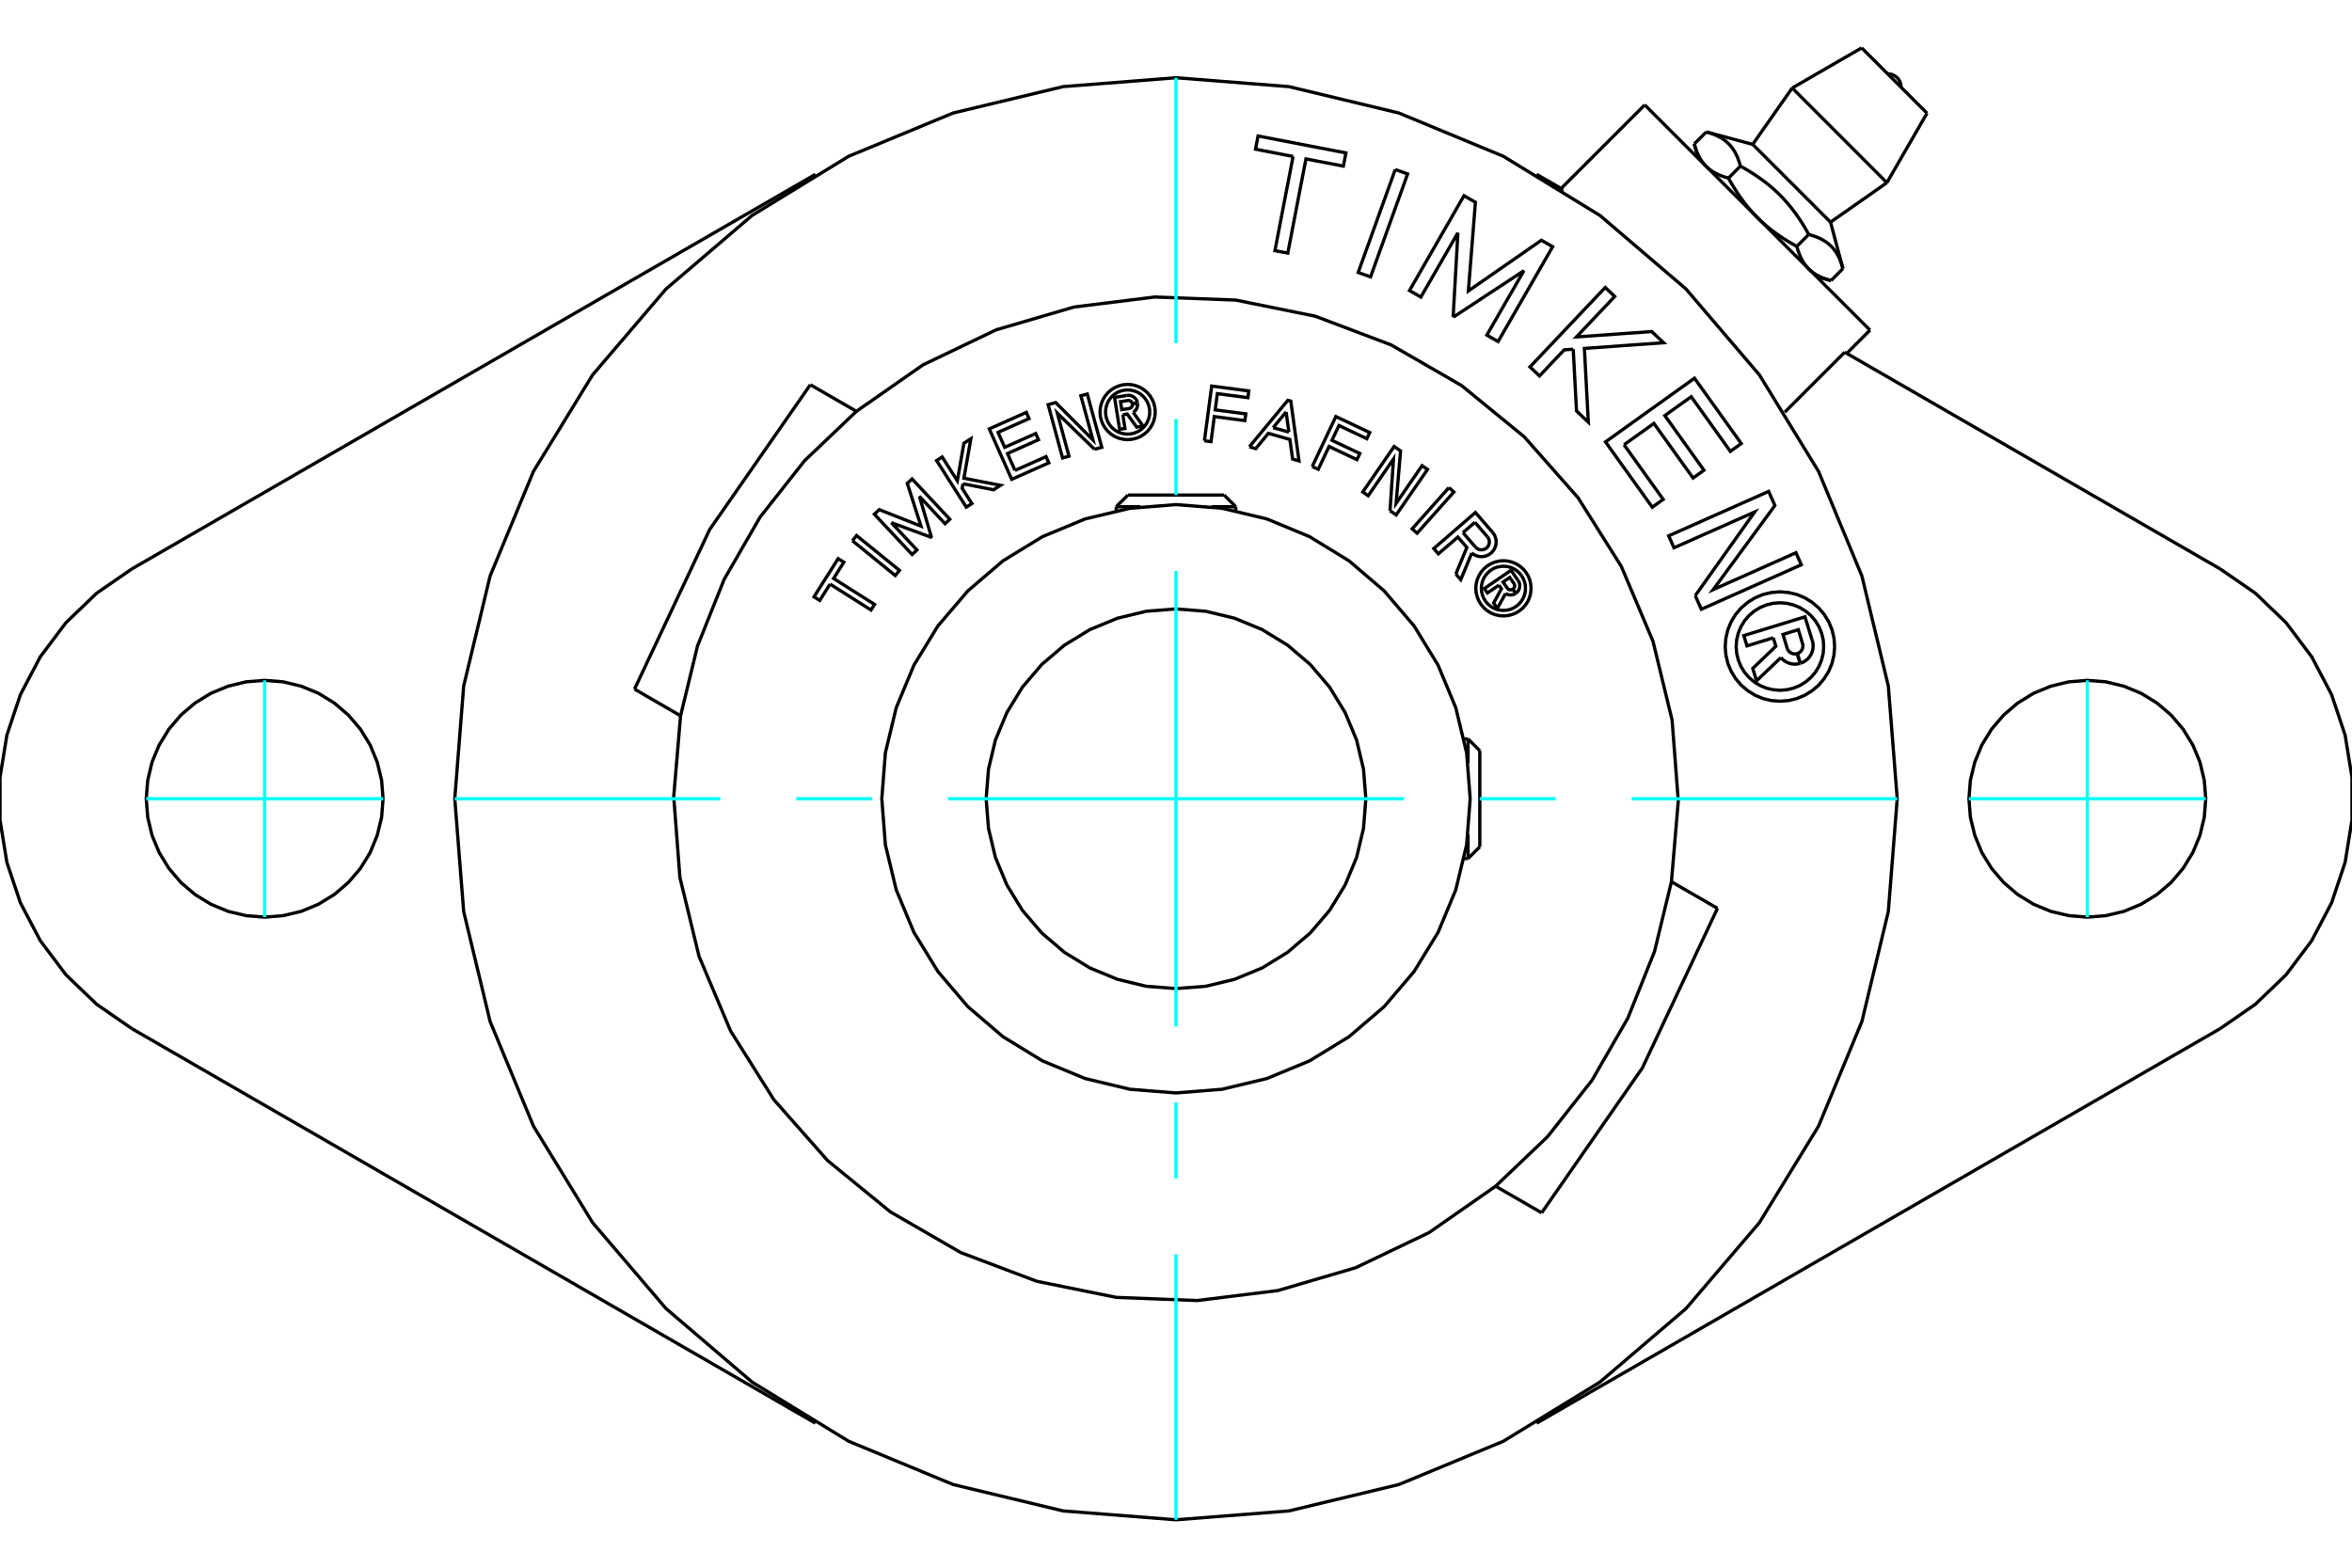 <?xml version="1.0" standalone="no"?>
<!DOCTYPE svg PUBLIC "-//W3C//DTD SVG 1.1//EN"
	"http://www.w3.org/Graphics/SVG/1.1/DTD/svg11.dtd">
<svg xmlns="http://www.w3.org/2000/svg" height="100%" width="100%" viewBox="0 0 36000 24000">
	<rect x="-1800" y="-1200" width="39600" height="26400" style="fill:#FFF"/>
	<g style="fill:none; fill-rule:evenodd" transform="matrix(1 0 0 1 0 0)">
		<g style="fill:none; stroke:#000; stroke-width:50; shape-rendering:geometricPrecision">
			<polyline points="25174,1606 26898,3330 28622,5054"/>
			<polyline points="27142,9764 26740,9888 26691,9730 27627,9443 27734,9791"/>
			<polyline points="27557,10155 27599,10138 27637,10114 27672,10085 27701,10050 27724,10011 27740,9969 27750,9924 27752,9879 27747,9834 27734,9791"/>
			<polyline points="27557,10155 27511,10005 27529,9998 27545,9988 27560,9975 27572,9960 27582,9944 27590,9926 27594,9907 27596,9888 27594,9868 27589,9850 27525,9640 27290,9713 27355,9925 27362,9942 27372,9959 27384,9973 27398,9986 27414,9996 27432,10004 27450,10009 27469,10011 27488,10010 27507,10007 27553,10156"/>
			<polyline points="27258,10067 27291,10100 27328,10128 27370,10148 27415,10162 27461,10168 27507,10166 27553,10156"/>
			<polyline points="27258,10067 26886,10423 26828,10233 27182,9893 27142,9764"/>
			<polyline points="24858,6809 25457,7645 25290,7765 24574,6765 25936,5790 26652,6790 26485,6910 25886,6073 25482,6362 26081,7199 25914,7318 25315,6482 24858,6809"/>
			<polyline points="22315,3563 21748,4548 21574,4448 22408,2996 22583,3097 22475,4454 23593,3678 23765,3777 22930,5229 22758,5130 23325,4144 22262,4844 22243,4833 22315,3563"/>
			<polyline points="19792,2395 19217,2284 19256,2082 20601,2341 20562,2543 19989,2433 19711,3875 19514,3837 19792,2395"/>
			<polyline points="21356,2595 21545,2663 20978,4239 20789,4171 21356,2595"/>
			<polyline points="24080,5346 23941,5356 23564,5755 23418,5617 24570,4401 24715,4539 24129,5158 25282,5076 25463,5247 24251,5334 24311,6463 24130,6291 24080,5346"/>
			<polyline points="25948,9119 26857,7838 25622,8386 25541,8203 27071,7523 27167,7739 26223,9026 27489,8462 27571,8646 26041,9327 25948,9119"/>
			<polyline points="28081,9898 28071,9767 28040,9639 27990,9518 27921,9405 27836,9306 27736,9220 27624,9152 27503,9101 27375,9071 27244,9060 27113,9071 26985,9101 26864,9152 26752,9220 26652,9306 26566,9405 26498,9518 26447,9639 26417,9767 26406,9898 26417,10029 26447,10157 26498,10278 26566,10390 26652,10490 26752,10575 26864,10644 26985,10694 27113,10725 27244,10735 27375,10725 27503,10694 27624,10644 27736,10575 27836,10490 27921,10390 27990,10278 28040,10157 28071,10029 28081,9898"/>
			<polyline points="27914,9898 27906,9793 27881,9691 27841,9594 27786,9504 27718,9424 27638,9356 27548,9301 27451,9261 27349,9236 27244,9228 27139,9236 27037,9261 26940,9301 26850,9356 26770,9424 26702,9504 26647,9594 26607,9691 26582,9793 26574,9898 26582,10003 26607,10105 26647,10202 26702,10292 26770,10371 26850,10440 26940,10495 27037,10535 27139,10559 27244,10568 27349,10559 27451,10535 27548,10495 27638,10440 27718,10371 27786,10292 27841,10202 27881,10105 27906,10003 27914,9898"/>
			<polyline points="12403,5890 13108,6297 12313,7055 11633,7918 11084,8870 10676,9890 10417,10958"/>
			<polyline points="12403,5890 10862,8107 9712,10550"/>
			<line x1="10417" y1="10958" x2="9712" y2="10550"/>
			<polyline points="10417,10958 10312,12196 10407,13434 10700,14642 11184,15786 11846,16837 12668,17768 13630,18554 14706,19176 15868,19615 17086,19862 18327,19910 19560,19757 20752,19407 21873,18870 22892,18160 23687,17402 24367,16539 24916,15587 25324,14567 25583,13499 25688,12261 25593,11022 25300,9815 24816,8671 24154,7620 23332,6689 22370,5902 21294,5281 20132,4841 18914,4594 17673,4547 16440,4700 15248,5049 14127,5586 13108,6297"/>
			<line x1="23597" y1="18567" x2="22892" y2="18160"/>
			<polyline points="23597,18567 25138,16350 26288,13906"/>
			<line x1="25583" y1="13499" x2="26288" y2="13906"/>
			<polyline points="29039,12228 28903,10502 28498,8817 27835,7217 26930,5740 25805,4423 24488,3298 23011,2393 21411,1730 19727,1326 18000,1190 16273,1326 14589,1730 12989,2393 11512,3298 10195,4423 9070,5740 8165,7217 7502,8817 7097,10502 6961,12228 7097,13955 7502,15639 8165,17240 9070,18717 10195,20034 11512,21159 12989,22064 14589,22727 16273,23131 18000,23267 19727,23131 21411,22727 23011,22064 24488,21159 25805,20034 26930,18717 27835,17240 28498,15639 28903,13955 29039,12228"/>
			<line x1="27318" y1="6310" x2="28236" y2="5392"/>
			<line x1="23925" y1="2903" x2="23918" y2="2910"/>
			<line x1="33981" y1="15748" x2="23519" y2="21788"/>
			<polyline points="33981,15748 34519,15376 34991,14923 35384,14400 35688,13821 35895,13201 36000,12555 36000,11901 35895,11256 35688,10635 35384,10056 34991,9533 34519,9080 33981,8709"/>
			<line x1="28236" y1="5392" x2="33981" y2="8709"/>
			<polyline points="33762,12228 33739,11945 33673,11668 33564,11406 33415,11163 33231,10947 33014,10762 32772,10614 32509,10505 32233,10438 31949,10416 31666,10438 31389,10505 31126,10614 30884,10762 30668,10947 30483,11163 30334,11406 30226,11668 30159,11945 30137,12228 30159,12512 30226,12788 30334,13051 30483,13294 30668,13510 30884,13695 31126,13843 31389,13952 31666,14018 31949,14041 32233,14018 32509,13952 32772,13843 33014,13695 33231,13510 33415,13294 33564,13051 33673,12788 33739,12512 33762,12228"/>
			<line x1="2019" y1="8709" x2="12481" y2="2669"/>
			<polyline points="2019,8709 1481,9080 1009,9533 616,10056 312,10635 105,11256 0,11901 0,12555 105,13201 312,13821 616,14400 1009,14923 1481,15376 2019,15748"/>
			<line x1="12481" y1="21788" x2="2019" y2="15748"/>
			<polyline points="5863,12228 5841,11945 5774,11668 5666,11406 5517,11163 5332,10947 5116,10762 4874,10614 4611,10505 4334,10438 4051,10416 3767,10438 3491,10505 3228,10614 2986,10762 2769,10947 2585,11163 2436,11406 2327,11668 2261,11945 2238,12228 2261,12512 2327,12788 2436,13051 2585,13294 2769,13510 2986,13695 3228,13843 3491,13952 3767,14018 4051,14041 4334,14018 4611,13952 4874,13843 5116,13695 5332,13510 5517,13294 5666,13051 5774,12788 5841,12512 5863,12228"/>
			<line x1="23519" y1="2669" x2="23925" y2="2903"/>
			<line x1="28208" y1="4112" x2="28025" y2="4296"/>
			<line x1="26827" y1="2210" x2="28018" y2="3401"/>
			<polyline points="26116,2020 26143,2027 26168,2035 26193,2043 26216,2052 26239,2060 26260,2069 26281,2079 26301,2089 26320,2099 26339,2109 26357,2120 26374,2131 26391,2143 26407,2155 26422,2167 26437,2180 26451,2194 26465,2208 26479,2222 26492,2237 26504,2252 26516,2268 26528,2285 26539,2302 26550,2320 26560,2339 26570,2358 26580,2378 26590,2399 26599,2420 26607,2443 26616,2466 26624,2491 26632,2516 26639,2543 26683,2568 26725,2592 26766,2616 26805,2641 26843,2665 26880,2689 26916,2714 26951,2739 26985,2763 27018,2788 27050,2814 27082,2839 27113,2865 27143,2891 27172,2917 27201,2944 27229,2971 27257,2999 27284,3027 27311,3056 27337,3086 27364,3116 27389,3146 27415,3178 27440,3210 27465,3243 27490,3277 27514,3312 27539,3348 27563,3385 27588,3423 27612,3463 27636,3503 27661,3546 27685,3589 27712,3597 27737,3605 27762,3613 27785,3621 27808,3630 27830,3639 27851,3648 27871,3658 27890,3668 27908,3679 27926,3689 27943,3701 27960,3712 27976,3724 27992,3737 28006,3750 28021,3763 28035,3777 28048,3791 28061,3806 28073,3822 28086,3838 28097,3854 28108,3872 28119,3889 28130,3908 28140,3927 28150,3947 28159,3968 28168,3990 28177,4012 28185,4036 28193,4060 28201,4086 28208,4112"/>
			<polyline points="27683,4115 27676,4108 27669,4101 27663,4094 27656,4086 27650,4079 27643,4071 27637,4063 27631,4055 27625,4047 27619,4039 27614,4031 27608,4022 27602,4013 27597,4004 27591,3995 27586,3986 27581,3977 27576,3967 27571,3958 27566,3948 27561,3938 27556,3927 27552,3917 27547,3906 27543,3895 27538,3884 27534,3873 27530,3861 27526,3849 27521,3837 27517,3825 27514,3812 27510,3799 27506,3786 27502,3772"/>
			<polyline points="28025,4296 28012,4292 27999,4288 27986,4284 27973,4280 27961,4276 27949,4272 27937,4268 27925,4264 27914,4260 27903,4255 27892,4251 27881,4246 27871,4241 27860,4237 27850,4232 27840,4227 27830,4222 27821,4217 27812,4212 27802,4206 27793,4201 27784,4195 27776,4190 27767,4184 27759,4178 27751,4173 27743,4167 27735,4161 27727,4154 27719,4148 27712,4142 27704,4135 27697,4129 27690,4122 27683,4115"/>
			<polyline points="27685,3589 27502,3772 27480,3760 27459,3748 27437,3736 27416,3723 27396,3711 27376,3699 27356,3687 27336,3675 27317,3663 27298,3650 27279,3638 27261,3626 27243,3614 27225,3601 27207,3589 27190,3577 27173,3564 27156,3552 27140,3540 27123,3527 27107,3515 27091,3502 27075,3489 27059,3476 27044,3464 27029,3451 27014,3438 26999,3425 26984,3411 26969,3398 26955,3385 26940,3371 26926,3358 26912,3344 26898,3330 26884,3316 26871,3302 26857,3288 26844,3274 26830,3259 26817,3245 26804,3230 26791,3215 26778,3200 26765,3184 26752,3169 26739,3153 26727,3138 26714,3122 26701,3105 26689,3089 26676,3072 26664,3055 26652,3038 26639,3021 26627,3003 26615,2985 26602,2967 26590,2949 26578,2930 26566,2911 26554,2892 26541,2873 26529,2853 26517,2833 26505,2812 26493,2791 26480,2770 26468,2748 26456,2726"/>
			<line x1="26639" y1="2543" x2="26456" y2="2726"/>
			<polyline points="26110,2542 26103,2535 26096,2528 26090,2520 26084,2513 26077,2506 26071,2498 26065,2490 26059,2482 26053,2474 26048,2466 26042,2458 26036,2450 26031,2441 26026,2432 26020,2423 26015,2414 26010,2405 26005,2395 26000,2386 25995,2376 25991,2366 25986,2356 25981,2345 25977,2335 25973,2324 25968,2313 25964,2302 25960,2290 25956,2279 25952,2267 25948,2254 25944,2242 25940,2229 25936,2216 25933,2203"/>
			<polyline points="26456,2726 26443,2722 26429,2719 26416,2715 26404,2711 26391,2707 26379,2703 26367,2699 26356,2694 26344,2690 26333,2686 26322,2681 26312,2677 26301,2672 26291,2667 26281,2662 26271,2657 26261,2652 26251,2647 26242,2642 26233,2637 26224,2632 26215,2626 26206,2621 26198,2615 26189,2609 26181,2603 26173,2597 26165,2591 26157,2585 26150,2579 26142,2572 26135,2566 26128,2559 26120,2552 26113,2545"/>
			<line x1="26116" y1="2020" x2="25933" y2="2203"/>
			<line x1="27432" y1="1347" x2="28881" y2="2797"/>
			<line x1="28495" y1="733" x2="29495" y2="1733"/>
			<polyline points="22943,8958 22767,9078 22720,9010 23128,8730 23232,8881"/>
			<polyline points="23201,9083 23219,9069 23234,9052 23246,9032 23255,9011 23260,8989 23262,8966 23260,8943 23254,8921 23244,8900 23232,8881"/>
			<polyline points="23201,9083 23157,9018 23164,9012 23171,9005 23176,8996 23180,8987 23182,8978 23183,8968 23182,8958 23180,8949 23176,8940 23171,8931 23108,8840 23006,8911 23070,9003 23076,9010 23083,9017 23091,9022 23100,9026 23109,9029 23118,9030 23128,9029 23137,9027 23146,9024 23155,9019 23200,9085"/>
			<polyline points="23044,9086 23065,9097 23087,9105 23110,9108 23134,9108 23157,9104 23179,9096 23200,9085"/>
			<polyline points="23044,9086 22919,9314 22862,9231 22981,9014 22943,8958"/>
			<polyline points="22177,7465 22253,7532 21690,8163 21615,8096 22177,7465"/>
			<polyline points="20085,7142 20447,6377 20965,6622 20921,6716 20494,6514 20387,6741 20814,6943 20769,7037 20343,6835 20177,7185 20085,7142"/>
			<polyline points="18435,6748 18546,5910 19114,5985 19101,6088 18633,6026 18600,6275 19068,6336 19054,6439 18586,6377 18536,6761 18435,6748"/>
			<line x1="19728" y1="6615" x2="19685" y2="6307"/>
			<line x1="19487" y1="6547" x2="19728" y2="6615"/>
			<line x1="19685" y1="6307" x2="19487" y2="6547"/>
			<polyline points="19123,6840 19712,6128 19757,6141 19883,7056 19785,7028 19743,6728 19414,6634 19221,6868 19123,6840"/>
			<polyline points="21276,7818 21329,7027 20942,7589 20859,7531 21339,6835 21437,6903 21369,7706 21766,7129 21850,7187 21370,7883 21276,7818"/>
			<line x1="22575" y1="7996" x2="22392" y2="8154"/>
			<line x1="22767" y1="8218" x2="22575" y2="7996"/>
			<polyline points="22584,8376 22598,8389 22613,8400 22630,8409 22648,8415 22667,8417 22686,8417 22705,8414 22723,8408 22739,8400 22755,8388 22768,8375 22779,8359 22788,8342 22793,8324 22796,8306 22796,8287 22793,8268 22787,8250 22778,8233 22767,8218"/>
			<line x1="22392" y1="8154" x2="22584" y2="8376"/>
			<polyline points="22283,8788 22452,8381 22314,8222 22016,8479 21945,8398 22583,7846 22846,8150"/>
			<polyline points="22528,8466 22556,8487 22588,8504 22621,8515 22656,8521 22692,8521 22727,8516 22761,8505 22792,8489 22821,8468 22846,8443 22867,8415 22883,8383 22894,8349 22900,8314 22900,8279 22894,8243 22883,8210 22867,8178 22846,8150"/>
			<polyline points="22528,8466 22358,8875 22283,8788"/>
			<polyline points="23435,9007 23429,8941 23414,8876 23389,8815 23354,8758 23311,8708 23260,8665 23204,8630 23142,8605 23078,8589 23012,8584 22946,8589 22881,8605 22820,8630 22763,8665 22713,8708 22670,8758 22635,8815 22610,8876 22594,8941 22589,9007 22594,9073 22610,9137 22635,9199 22670,9255 22713,9306 22763,9349 22820,9384 22881,9409 22946,9424 23012,9430 23078,9424 23142,9409 23204,9384 23260,9349 23311,9306 23354,9255 23389,9199 23414,9137 23429,9073 23435,9007"/>
			<polyline points="23350,9007 23346,8954 23333,8902 23313,8853 23285,8808 23251,8768 23211,8733 23165,8705 23116,8685 23065,8673 23012,8669 22959,8673 22907,8685 22858,8705 22813,8733 22773,8768 22738,8808 22710,8853 22690,8902 22678,8954 22673,9007 22678,9060 22690,9111 22710,9160 22738,9206 22773,9246 22813,9280 22858,9308 22907,9329 22959,9341 23012,9345 23065,9341 23116,9329 23165,9308 23211,9280 23251,9246 23285,9206 23313,9160 23333,9111 23346,9060 23350,9007"/>
			<polyline points="15536,7202 16011,6991 16053,7086 15485,7338 15142,6566 15709,6313 15751,6408 15276,6619 15378,6848 15853,6637 15895,6732 15421,6943 15536,7202"/>
			<polyline points="13643,8001 14035,8420 13961,8489 13383,7872 13458,7802 14097,8055 13887,7400 13960,7332 14538,7949 14465,8018 14073,7599 14254,8215 14246,8223 13643,8001"/>
			<polyline points="12705,8942 12547,9192 12459,9137 12829,8552 12916,8607 12759,8856 13386,9253 13332,9339 12705,8942"/>
			<polyline points="13047,8278 13111,8199 13767,8732 13703,8811 13047,8278"/>
			<polyline points="14739,7406 14727,7476 14876,7709 14790,7764 14336,7051 14421,6996 14653,7360 14754,6785 14860,6717 14754,7321 15314,7430 15208,7498 14739,7406"/>
			<polyline points="16753,6878 16184,6326 16362,6984 16264,7011 16043,6195 16158,6163 16728,6734 16544,6059 16642,6032 16864,6848 16753,6878"/>
			<polyline points="17683,6308 17677,6242 17662,6177 17636,6116 17602,6059 17559,6009 17508,5966 17452,5931 17390,5906 17326,5890 17260,5885 17194,5890 17129,5906 17068,5931 17011,5966 16961,6009 16918,6059 16883,6116 16858,6177 16842,6242 16837,6308 16842,6374 16858,6438 16883,6500 16918,6556 16961,6607 17011,6650 17068,6685 17129,6710 17194,6725 17260,6731 17326,6725 17390,6710 17452,6685 17508,6650 17559,6607 17602,6556 17636,6500 17662,6438 17677,6374 17683,6308"/>
			<polyline points="17186,6349 17219,6559 17137,6572 17059,6084 17241,6055"/>
			<polyline points="17410,6169 17405,6147 17396,6126 17383,6107 17368,6090 17350,6076 17330,6065 17309,6057 17286,6052 17264,6052 17241,6055"/>
			<polyline points="17410,6169 17332,6182 17330,6172 17326,6163 17321,6155 17314,6148 17307,6142 17298,6137 17289,6133 17280,6131 17270,6131 17260,6132 17151,6149 17170,6271 17281,6254 17290,6252 17299,6248 17307,6243 17315,6237 17321,6229 17326,6221 17330,6212 17332,6203 17333,6194 17333,6184 17411,6172"/>
			<polyline points="17345,6313 17364,6299 17381,6282 17394,6262 17404,6241 17410,6218 17412,6195 17411,6172"/>
			<polyline points="17345,6313 17497,6524 17398,6539 17253,6338 17186,6349"/>
			<polyline points="17598,6308 17594,6255 17581,6203 17561,6154 17533,6109 17499,6069 17459,6034 17413,6006 17364,5986 17313,5974 17260,5969 17207,5974 17155,5986 17106,6006 17061,6034 17020,6069 16986,6109 16958,6154 16938,6203 16926,6255 16921,6308 16926,6361 16938,6412 16958,6461 16986,6507 17020,6547 17061,6581 17106,6609 17155,6629 17207,6642 17260,6646 17313,6642 17364,6629 17413,6609 17459,6581 17499,6547 17533,6507 17561,6461 17581,6412 17594,6361 17598,6308"/>
			<polyline points="20906,12228 20870,11774 20764,11330 20589,10909 20351,10520 20055,10173 19708,9877 19319,9639 18898,9465 18455,9358 18000,9322 17545,9358 17102,9465 16681,9639 16292,9877 15945,10173 15649,10520 15411,10909 15236,11330 15130,11774 15094,12228 15130,12683 15236,13126 15411,13548 15649,13937 15945,14283 16292,14579 16681,14818 17102,14992 17545,15099 18000,15134 18455,15099 18898,14992 19319,14818 19708,14579 20055,14283 20351,13937 20589,13548 20764,13126 20870,12683 20906,12228"/>
			<polyline points="22503,12228 22448,11524 22283,10837 22012,10184 21643,9581 21184,9044 20647,8585 20044,8216 19392,7945 18704,7781 18000,7725 17296,7781 16608,7945 15956,8216 15353,8585 14816,9044 14357,9581 13988,10184 13717,10837 13552,11524 13497,12228 13552,12933 13717,13620 13988,14273 14357,14875 14816,15413 15353,15872 15956,16241 16608,16511 17296,16676 18000,16732 18704,16676 19392,16511 20044,16241 20647,15872 21184,15413 21643,14875 22012,14273 22283,13620 22448,12933 22503,12228"/>
			<line x1="17085" y1="7758" x2="17455" y2="7758"/>
			<line x1="18545" y1="7758" x2="18915" y2="7758"/>
			<line x1="17264" y1="7579" x2="18736" y2="7579"/>
			<line x1="22470" y1="11313" x2="22470" y2="11683"/>
			<line x1="22470" y1="12774" x2="22470" y2="13144"/>
			<line x1="22650" y1="11493" x2="22650" y2="12964"/>
			<line x1="25174" y1="1606" x2="23895" y2="2885"/>
			<line x1="28267" y1="5410" x2="28622" y2="5054"/>
			<polyline points="29099,1337 29096,1304 29089,1272 29077,1242 29060,1214 29039,1190 29014,1169 28986,1152 28956,1139 28924,1132 28892,1130"/>
			<line x1="26827" y1="2210" x2="26116" y2="2020"/>
			<line x1="28208" y1="4112" x2="28018" y2="3401"/>
			<line x1="27807" y1="4237" x2="28025" y2="4296"/>
			<line x1="25933" y1="2203" x2="25991" y2="2421"/>
			<line x1="27432" y1="1347" x2="26827" y2="2210"/>
			<line x1="28018" y1="3401" x2="28881" y2="2797"/>
			<line x1="28495" y1="733" x2="27432" y2="1347"/>
			<line x1="28881" y1="2797" x2="29495" y2="1733"/>
			<line x1="17085" y1="7758" x2="17085" y2="7819"/>
			<line x1="18915" y1="7819" x2="18915" y2="7758"/>
			<line x1="17264" y1="7579" x2="17085" y2="7758"/>
			<line x1="18915" y1="7758" x2="18736" y2="7579"/>
			<line x1="22470" y1="11313" x2="22409" y2="11313"/>
			<line x1="22409" y1="13144" x2="22470" y2="13144"/>
			<line x1="22650" y1="11493" x2="22470" y2="11313"/>
			<line x1="22470" y1="13144" x2="22650" y2="12964"/>
		</g>
		<g style="fill:none; stroke:#0FF; stroke-width:50; shape-rendering:geometricPrecision">
			<line x1="18000" y1="23267" x2="18000" y2="19203"/>
			<line x1="18000" y1="18041" x2="18000" y2="16878"/>
			<line x1="18000" y1="15716" x2="18000" y2="8741"/>
			<line x1="18000" y1="7579" x2="18000" y2="6416"/>
			<line x1="18000" y1="5254" x2="18000" y2="1190"/>
			<line x1="6961" y1="12228" x2="11025" y2="12228"/>
			<line x1="12188" y1="12228" x2="13350" y2="12228"/>
			<line x1="14513" y1="12228" x2="21487" y2="12228"/>
			<line x1="22650" y1="12228" x2="23812" y2="12228"/>
			<line x1="24975" y1="12228" x2="29039" y2="12228"/>
			<line x1="4051" y1="10416" x2="4051" y2="14041"/>
			<line x1="2238" y1="12228" x2="5863" y2="12228"/>
			<line x1="31949" y1="14041" x2="31949" y2="10416"/>
			<line x1="30137" y1="12228" x2="33762" y2="12228"/>
		</g>
	</g>
</svg>
